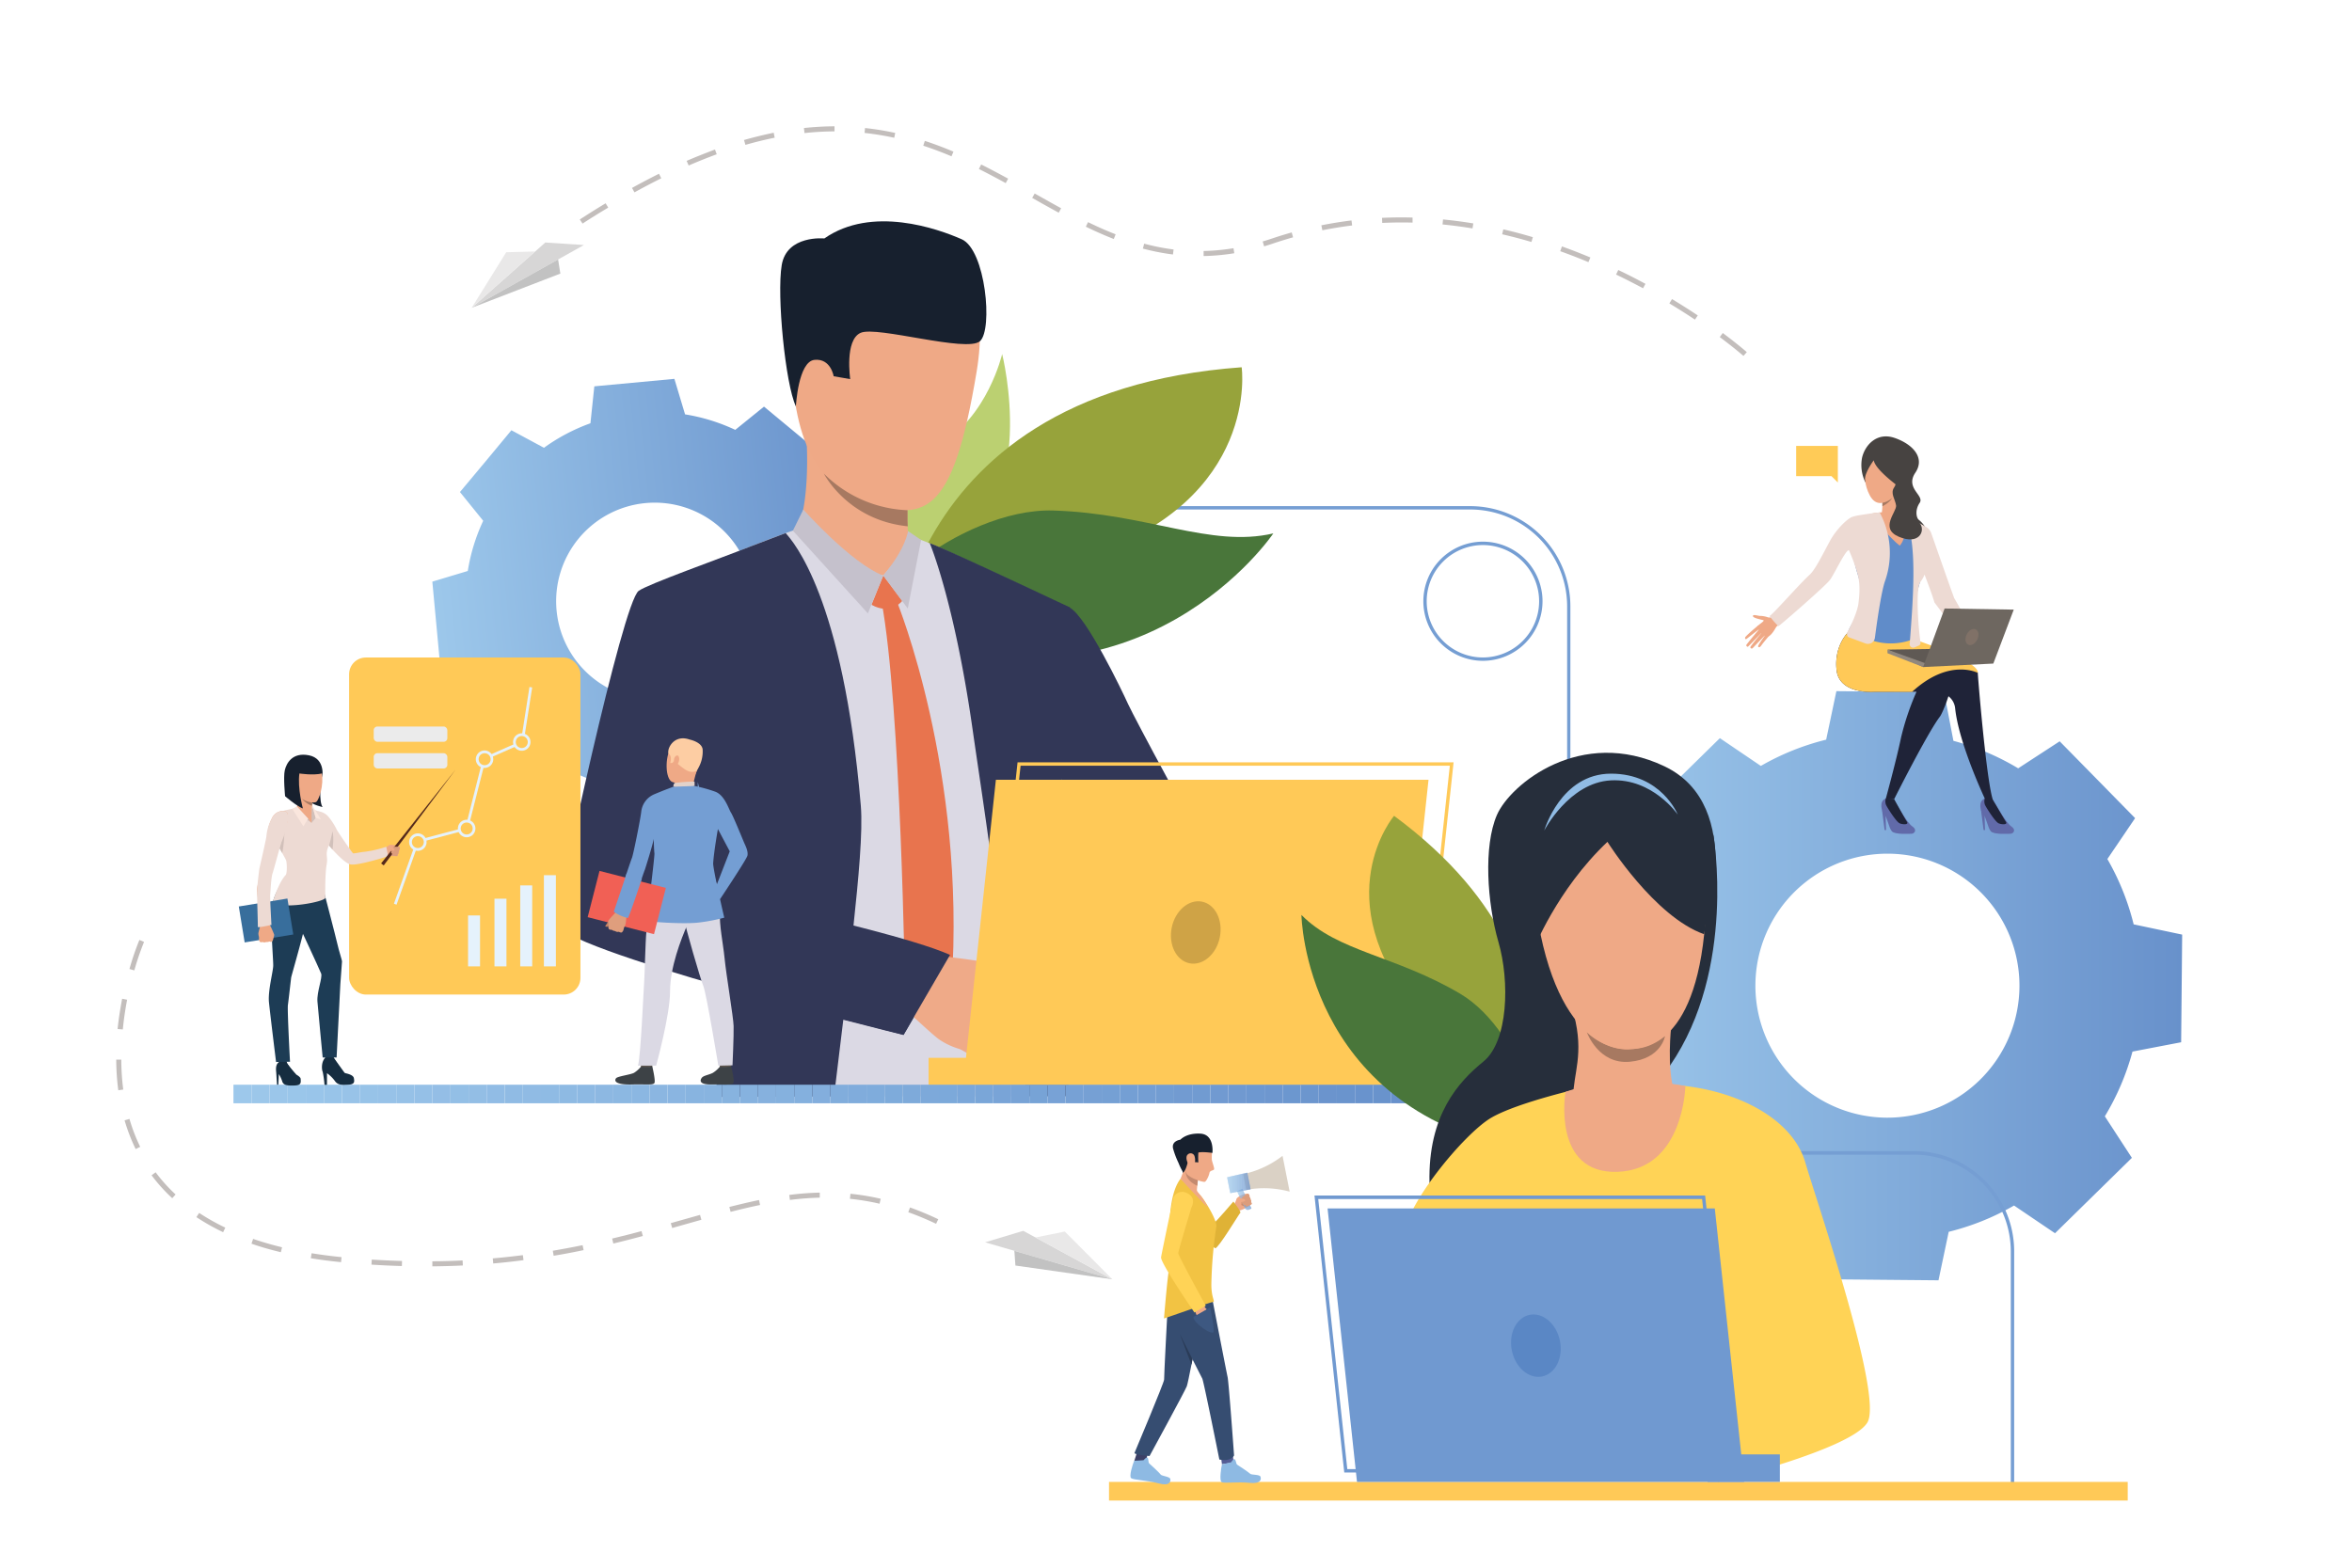 <svg id="Layer_1" data-name="Layer 1" xmlns="http://www.w3.org/2000/svg" xmlns:xlink="http://www.w3.org/1999/xlink" viewBox="0 0 900 600"><defs><style>.cls-1{fill:none;}.cls-2{fill:url(#linear-gradient);}.cls-3{fill:url(#linear-gradient-2);}.cls-4{fill:#759ed3;}.cls-5{fill:#bbd071;}.cls-6{fill:#97a33b;}.cls-7{fill:#49763a;}.cls-8{fill:#dbd9e4;}.cls-9{fill:#323757;}.cls-10{fill:#efaa87;}.cls-11{fill:#e8744e;}.cls-12{fill:#c5c1cc;}.cls-13{fill:#efaa88;}.cls-14{fill:#efa986;}.cls-15{fill:#17202e;}.cls-16{fill:#a77961;}.cls-17{fill:#5ca4da;}.cls-18{fill:#ffc957;}.cls-19{clip-path:url(#clip-path);}.cls-20{fill:#9dc8eb;}.cls-21{fill:#9cc7ea;}.cls-22{fill:#9bc6ea;}.cls-23{fill:#9ac6ea;}.cls-24{fill:#99c5ea;}.cls-25{fill:#98c4e9;}.cls-26{fill:#98c3e8;}.cls-27{fill:#97c3e8;}.cls-28{fill:#97c2e8;}.cls-29{fill:#96c1e7;}.cls-30{fill:#95c0e7;}.cls-31{fill:#94bee6;}.cls-32{fill:#93bfe6;}.cls-33{fill:#93bee5;}.cls-34{fill:#91bce5;}.cls-35{fill:#90bbe4;}.cls-36{fill:#8fbbe4;}.cls-37{fill:#8ebae3;}.cls-38{fill:#8db9e3;}.cls-39{fill:#8db8e2;}.cls-40{fill:#8cb8e2;}.cls-41{fill:#8bb7e2;}.cls-42{fill:#8bb6e1;}.cls-43{fill:#8ab5e1;}.cls-44{fill:#88b4e0;}.cls-45{fill:#87b3df;}.cls-46{fill:#86b2df;}.cls-47{fill:#86b1de;}.cls-48{fill:#85b1de;}.cls-49{fill:#84b0de;}.cls-50{fill:#83aedd;}.cls-51{fill:#81addc;}.cls-52{fill:#80acdc;}.cls-53{fill:#7facdc;}.cls-54{fill:#7eabdb;}.cls-55{fill:#7eaada;}.cls-56{fill:#7da9da;}.cls-57{fill:#7ca9da;}.cls-58{fill:#7ba7d9;}.cls-59{fill:#7aa6d8;}.cls-60{fill:#79a4d7;}.cls-61{fill:#78a3d6;}.cls-62{fill:#77a3d6;}.cls-63{fill:#78a2d6;}.cls-64{fill:#77a1d5;}.cls-65{fill:#76a0d4;}.cls-66{fill:#75a0d4;}.cls-67{fill:#749fd4;}.cls-68{fill:#749ed3;}.cls-69{fill:#739dd2;}.cls-70{fill:#729bd1;}.cls-71{fill:#719bd1;}.cls-72{fill:#719ad1;}.cls-73{fill:#7099d0;}.cls-74{fill:#6e98d0;}.cls-75{fill:#6e97cf;}.cls-76{fill:#6c97cf;}.cls-77{fill:#6c96ce;}.cls-78{fill:#6b94cd;}.cls-79{fill:#6a94cd;}.cls-80{fill:#6993cd;}.cls-81{fill:#6993cc;}.cls-82{fill:#6891cb;}.cls-83{fill:#cfa346;}.cls-84{fill:#616aa9;}.cls-85{fill:#1f2338;}.cls-86{fill:#474341;}.cls-87{fill:#ea4748;}.cls-88{fill:#608cc9;}.cls-89{fill:#5f5954;}.cls-90{fill:#91887e;}.cls-91{fill:#eddad3;}.cls-92{fill:#6e6760;}.cls-93{fill:#807167;}.cls-94{fill:#ffcb57;}.cls-95{fill:#ce8c6b;}.cls-96{fill:#3c4067;}.cls-97{fill:#555d95;}.cls-98{fill:#364d71;}.cls-99{fill:#dfb236;}.cls-100{fill:#f2c343;}.cls-101{fill:#dad1c5;}.cls-102{fill:#ffd356;}.cls-103{fill:#3d5881;}.cls-104{fill:#c48a6f;}.cls-105{clip-path:url(#clip-path-2);}.cls-106{fill:#dc9d7c;}.cls-107{clip-path:url(#clip-path-3);}.cls-108{fill:#2a3b57;}.cls-109{fill:#e5f2fc;}.cls-110{fill:#ebebeb;}.cls-111{fill:#162d40;}.cls-112{fill:#1d3c55;}.cls-113{fill:#d1c0ba;}.cls-114{fill:#fae6dd;}.cls-115{fill:#54291b;}.cls-116{fill:#386e9c;}.cls-117{fill:#5d554e;}.cls-118{fill:#3d4246;}.cls-119{fill:#fdcda3;}.cls-120{fill:#e2d2ca;}.cls-121{fill:#f16055;}.cls-122{fill:#c98462;}.cls-123{fill:#df9e7d;}.cls-124{fill:#262e3b;}.cls-125{fill:#5a87c5;}.cls-126{fill:#c3bebc;}.cls-127{fill:#d7d6d6;}.cls-128{fill:#e9e8e8;}.cls-129{fill:#c2c2c2;}</style><linearGradient id="linear-gradient" x1="609.52" y1="377.25" x2="834.96" y2="377.25" gradientUnits="userSpaceOnUse"><stop offset="0" stop-color="#9dc8eb"/><stop offset="1" stop-color="#6891cb"/></linearGradient><linearGradient id="linear-gradient-2" x1="-151.04" y1="1093.17" x2="17.29" y2="1093.17" gradientTransform="matrix(0.99, -0.1, 0.1, 0.99, 205.35, -864.21)" xlink:href="#linear-gradient"/><clipPath id="clip-path"><rect class="cls-1" x="89.33" y="415.14" width="449.91" height="7.12"/></clipPath><clipPath id="clip-path-2"><path class="cls-1" d="M478.1,462.89l.78-.37L475.35,455l-2,.93,3,6.35A1.21,1.21,0,0,0,478.1,462.89Z"/></clipPath><clipPath id="clip-path-3"><polygon class="cls-1" points="470.76 456.66 478.55 455.2 477.28 448.81 469.55 450.57 470.76 456.66"/></clipPath></defs><path class="cls-2" d="M805.42,427.25A96.44,96.44,0,0,0,816,402.47l18.62-3.57.2-20.6.19-20.6-18.56-3.92a96.28,96.28,0,0,0-10.06-25L817,313.13l-14.43-14.71-14.43-14.7-15.88,10.34a96.71,96.71,0,0,0-24.78-10.52l-3.57-18.63-20.6-.19-20.61-.19-3.91,18.56a96.32,96.32,0,0,0-25,10.05l-15.68-10.63-14.7,14.43L628.7,311.37l10.35,15.88A96.06,96.06,0,0,0,628.53,352L609.9,355.6l-.19,20.6-.19,20.6,18.55,3.92a96.64,96.64,0,0,0,10.06,25l-10.64,15.68,14.43,14.71,14.44,14.7,15.88-10.34A96.41,96.41,0,0,0,697,471l3.57,18.63,20.6.19,20.6.19,3.91-18.56a96,96,0,0,0,25-10.06L786.36,472l14.7-14.43,14.71-14.43ZM686.18,412.64a50.52,50.52,0,1,1,71.44.66A50.52,50.52,0,0,1,686.18,412.64Z"/><path class="cls-3" d="M316.16,260.91a71.78,71.78,0,0,0,5.92-19.21l13.57-4.08-1.43-15.31L332.79,207l-14.08-1.49a72.24,72.24,0,0,0-9.38-17.79l6.7-12.46-11.84-9.82-11.84-9.82-11,8.9a71.8,71.8,0,0,0-19.21-5.93L258.06,145l-15.32,1.43-15.32,1.43L225.93,162a71.51,71.51,0,0,0-17.78,9.38l-12.46-6.71-9.82,11.84L176,188.32l8.9,11A71.78,71.78,0,0,0,179,218.53l-13.57,4.08,1.43,15.31,1.43,15.32,14.08,1.49a72.42,72.42,0,0,0,9.38,17.79L185.07,285l11.84,9.82,11.84,9.82,11-8.9A72.16,72.16,0,0,0,239,301.65L243,315.21l15.32-1.43,15.32-1.43,1.49-14.08A72,72,0,0,0,293,288.89l12.46,6.71,9.82-11.85,9.82-11.84Zm-89.69-1.76a37.72,37.72,0,1,1,53.12-5A37.72,37.72,0,0,1,226.47,259.15Z"/><path class="cls-4" d="M770.73,570.73h-1.29v-91.8a37.09,37.09,0,0,0-37-37H638a38.37,38.37,0,0,1-38.33-38.33V232a37.09,37.09,0,0,0-37-37H321.75v-1.29H562.58A38.37,38.37,0,0,1,600.91,232V403.56a37.09,37.09,0,0,0,37,37H732.4a38.37,38.37,0,0,1,38.33,38.33Z"/><path class="cls-5" d="M383.48,135.5s14.58,58-20.42,73.9-28.29-13.18-28.29-13.18-14.35-4,24.71-26.14C377.89,159.64,383.48,135.5,383.48,135.5Z"/><path class="cls-6" d="M475.13,140.56s7.17,50.59-59.06,72.46-75.66,49.61-75.66,49.61S338.43,150.5,475.13,140.56Z"/><path class="cls-7" d="M340.12,242c-19.64-7.5,27-47.69,62.91-46.61s60.18,14.37,84.21,8.76C487.24,204.18,436.82,278.94,340.12,242Z"/><path class="cls-8" d="M406.1,275.61q1.69-22.89,2.36-42.84c-3.68-2-8.11-4.23-11.65-5.91-11-5.22-26.23-12.24-36-16.74-5.74-2.64-11.36-4.56-11.36-4.56s-39.16-3.75-42.34-3.55c-1,.05-5.9,1.76-12.32,4.21-13.89,5.27-40.66,16-44.92,19.06-6.26,4.48-28.63,114.14-29.22,121.58C220,354.1,251,364,279.76,371.58c0,11.12-.25,26.69-.5,40.91,0,2.43-.08,4.81-.13,7.12H404.77c-.17-2.44-.32-4.85-.44-7.12,0-.31,0-.6,0-.9-.48-9.63-2.35-26.88-1.88-43.68,0,0-.3-17.7,1.46-25.32C404.06,308.93,406.1,275.61,406.1,275.61ZM246.78,340.08C247,325.8,266,299.25,266,299.25a7.4,7.4,0,0,1,.89-.34s1-.13,1-.12,2.95-2.8,3-2.8c.7,2.54,7,38.41,8.54,59.28C261.53,351.77,246.68,346.89,246.78,340.08Z"/><path class="cls-9" d="M408.42,412.49c-.83-5.95-1.61-11.9-2.31-17.72,0,0,0,0,0-.08-.23-1.94-.46-3.85-.68-5.76a2.53,2.53,0,0,1,0-.3c-.92-8-1.68-15.7-2.23-22.74a71.66,71.66,0,0,1,.7-15.82c2.18-36,3.27-74,3.27-74,1.15-15.53,1.81-30.06,2.25-43.59,0,0-49.18-23.24-53.64-24.57,0,0,9.33,21.9,16.33,70.86,2.68,18.81,7.66,50.46,11.28,82.76h0c2,17.43,5.63,35.19,8.42,50.91.42,2.43.83,4.8,1.2,7.12h16.46C409.09,417.24,408.75,414.86,408.42,412.49Z"/><path class="cls-9" d="M326.55,354.66c1.93-18.2,3.68-36.37,2.84-46.32-6.79-80-26-101.2-28.76-104.31-2.15.82-10.34,3.9-12.74,4.85-13.13,5.17-39.88,14.66-43.49,17.25-6.25,4.47-30.9,119.44-31.64,126.87-.5,5,31.67,15.53,64.49,24.9-.3,9,.55,21.69-2.44,35-.52,2.35-1.3,3.83-1.42,6.94l45.75-.18q.42-3.54.86-7.12c.87-7.15,1.78-14.48,2.69-22.26,13.72,3.55,23.05,5.84,23.05,5.84s12.88-21.79,16.62-30.61C363,364,346.41,360,326.55,354.66Zm-59.17-27.55C267,310.73,267,299.3,267,299.3c1.62,5.61,3.86,21.65,5.83,37.6C266.22,333.55,267.47,330.42,267.38,327.11Z"/><path class="cls-10" d="M305,203.26s5-9.41,3.6-36.14c-.38-7.4,38.89,17.56,38.89,17.56s-.14,2.55-.22,6c-.05,1.43-.07,3-.07,4.61v1.34l0,2.18c0,.9.05,1.77.1,2.62s.11,1.87.2,2.71a24.76,24.76,0,0,0,1.45,5.24C350.81,213.54,319.73,213.78,305,203.26Z"/><path class="cls-11" d="M338,220.26l7.24,9.72s-4.24,5.68-11.77,1.48Z"/><path class="cls-11" d="M343.25,230.37s26.51,64.76,20.86,147l-8.37,15.18-9.43-12.93s-1.52-109.25-9-149.53Z"/><path class="cls-10" d="M345.7,211.19,338,220.26s-12.44-2.41-16.09-8.91S345.7,211.19,345.7,211.19Z"/><path class="cls-12" d="M347.47,203.26s-.9,6.91-9.52,17l9.41,12.65,5.1-26.25Z"/><path class="cls-12" d="M307.39,195s18,20.33,30.56,25.31l-5.85,14.46-28.7-31.66Z"/><path class="cls-9" d="M492.25,379s-23.87-23.14-39.52-27c-7.24-1.79-16.77-11.78-25.83-23.52-3-3.87-5.91-7.93-8.7-11.94v0c-11.11-16-19.82-31.42-19.82-31.42s-32.85-38.5-6.49-55.66c0,0,11.3-.24,17.49,3.12,6.38,3.46,20,31.83,22.27,36.85s27.27,51.67,28.94,52.71S465,327,475,332.35c12.23,6.58,31.44,25.85,31.44,25.85Z"/><path class="cls-13" d="M377.68,405.74s-3.34-.13-4.77-.9c0,0-2.49-1.6-4.33-2.63a13.41,13.41,0,0,0-1.46-.74,27.54,27.54,0,0,1-8-3.82c-3.14-2.39-13.37-12-13.37-12l6.61-10.17,3-10.06s23.86,2.37,27,4.26a9.63,9.63,0,0,1,.88.59c2.54,1.86,3.64,4.31,4.86,5.44.45.42,4.6,4.87,4.37,6.67a6,6,0,0,1-3.11,4.87s-.84,4.87-3.36,7.06c0,0-.63,4.52-4.54,6.33C381.54,400.68,380.39,405.2,377.68,405.74Z"/><path class="cls-14" d="M339.69,98.18s43.12-10.39,34,44.2-19.43,59-45.69,48.13-24.44-45.8-26-62.88S325.9,99,339.69,98.18Z"/><path class="cls-14" d="M317,136c-.64-4.79-10.16-6.41-10.82.8s4.61,19.78,8.19,18.48S317.93,142.6,317,136Z"/><path class="cls-15" d="M304.55,155.53s.87-17.17,7.12-17.8S319,144,319,144l6.34,1.1s-2.22-15,4-17.72S370,135.06,375,130.57s2.15-34.95-7-39-34.37-13-52.56-.31c0,0-14.35-1.43-16.31,10.17S300.53,147,304.55,155.53Z"/><path class="cls-9" d="M363.54,365.46l-17.8,30.6s-47.17-12.15-58.17-15.25l25.15-29.94S349.81,359.34,363.54,365.46Z"/><path class="cls-16" d="M347.36,201.43h0c-23.12-2.36-32.09-20.16-32.09-20.16a47.79,47.79,0,0,0,32,14v1.34l0,2.18C347.28,199.71,347.31,200.58,347.36,201.43Z"/><path class="cls-17" d="M666.72,472.74a7,7,0,0,0-12.29,2h0a7,7,0,0,0,.06,4.67,7,7,0,0,0,6,4.59c.18,0,.37,0,.56,0h.47a7.18,7.18,0,0,0,2-.41,7,7,0,0,0,3.22-10.85Zm-3.82,9.19h0a5.48,5.48,0,0,1-1.52.31H661a5.29,5.29,0,0,1-1.44-.23,5.1,5.1,0,0,1-1.72-.88,5.82,5.82,0,0,1-.53-.46,5.29,5.29,0,0,1-1.52-3.78,5.81,5.81,0,0,1,.14-1.11,4.84,4.84,0,0,1,.14-.51,5.27,5.27,0,1,1,6.8,6.65Z"/><path class="cls-14" d="M397,340.32c26.81,27.59,62.22,62.34,62.22,62.34l13.85-26.28s-31.46-36.88-52.78-61.49C413.75,318.1,401.75,325.75,397,340.32Z"/><path class="cls-14" d="M380.45,377.42s7.22,3.48,9.1,5,9.52,7.27,11.37,8.61-2.79,5.17-16.44-.74S380.45,377.42,380.45,377.42Z"/><polygon class="cls-18" points="381.08 298.44 368.5 415.38 534.05 415.38 546.63 298.44 381.08 298.44"/><path class="cls-18" d="M543.5,410H376.65l12.72-118.23H556.22Zm-165.41-1.29H542.34l12.44-115.64H390.53Z"/><rect class="cls-18" x="355.33" y="404.86" width="27.65" height="10.52" transform="translate(738.31 820.24) rotate(180)"/><g class="cls-19"><rect class="cls-20" x="89.33" y="415.14" width="6.92" height="7.12"/><rect class="cls-21" x="96.25" y="415.14" width="6.92" height="7.12"/><rect class="cls-22" x="103.17" y="415.14" width="6.92" height="7.12"/><rect class="cls-23" x="110.1" y="415.14" width="6.92" height="7.12"/><rect class="cls-24" x="117.02" y="415.14" width="6.92" height="7.12"/><rect class="cls-25" x="123.94" y="415.14" width="6.92" height="7.12"/><rect class="cls-26" x="130.86" y="415.14" width="6.92" height="7.12"/><rect class="cls-27" x="137.78" y="415.14" width="6.92" height="7.12"/><rect class="cls-28" x="144.7" y="415.14" width="6.92" height="7.12"/><rect class="cls-29" x="151.63" y="415.14" width="6.92" height="7.12"/><rect class="cls-30" x="158.55" y="415.14" width="6.92" height="7.12"/><rect class="cls-31" x="165.47" y="415.14" width="6.92" height="7.12"/><rect class="cls-32" x="172.39" y="415.14" width="6.92" height="7.12"/><rect class="cls-33" x="179.31" y="415.14" width="6.92" height="7.12"/><rect class="cls-34" x="186.23" y="415.14" width="6.92" height="7.12"/><rect class="cls-35" x="193.16" y="415.14" width="6.92" height="7.12"/><rect class="cls-35" x="200.08" y="415.14" width="6.92" height="7.12"/><rect class="cls-36" x="207" y="415.14" width="6.92" height="7.12"/><rect class="cls-37" x="213.92" y="415.14" width="6.92" height="7.12"/><rect class="cls-38" x="220.84" y="415.14" width="6.92" height="7.12"/><rect class="cls-39" x="227.77" y="415.14" width="6.92" height="7.12"/><rect class="cls-40" x="234.69" y="415.14" width="6.92" height="7.12"/><rect class="cls-41" x="241.61" y="415.14" width="6.92" height="7.12"/><rect class="cls-42" x="248.53" y="415.14" width="6.92" height="7.12"/><rect class="cls-43" x="255.45" y="415.14" width="6.92" height="7.12"/><rect class="cls-44" x="262.37" y="415.14" width="6.92" height="7.12"/><rect class="cls-44" x="269.3" y="415.14" width="6.92" height="7.12"/><rect class="cls-45" x="276.22" y="415.14" width="6.92" height="7.12"/><rect class="cls-46" x="283.14" y="415.14" width="6.92" height="7.12"/><rect class="cls-47" x="290.06" y="415.14" width="6.92" height="7.12"/><rect class="cls-48" x="296.98" y="415.14" width="6.92" height="7.12"/><rect class="cls-49" x="303.91" y="415.14" width="6.92" height="7.12"/><rect class="cls-50" x="310.83" y="415.14" width="6.92" height="7.12"/><rect class="cls-51" x="317.75" y="415.14" width="6.92" height="7.12"/><rect class="cls-52" x="324.67" y="415.14" width="6.92" height="7.12"/><rect class="cls-53" x="331.59" y="415.14" width="6.92" height="7.12"/><rect class="cls-54" x="338.51" y="415.14" width="6.92" height="7.12"/><rect class="cls-55" x="345.43" y="415.14" width="6.92" height="7.12"/><rect class="cls-56" x="352.36" y="415.14" width="6.92" height="7.12"/><rect class="cls-57" x="359.28" y="415.14" width="6.92" height="7.12"/><rect class="cls-58" x="366.2" y="415.14" width="6.92" height="7.12"/><rect class="cls-59" x="373.12" y="415.14" width="6.92" height="7.12"/><rect class="cls-60" x="380.04" y="415.14" width="6.92" height="7.12"/><rect class="cls-61" x="386.97" y="415.14" width="6.92" height="7.12"/><rect class="cls-62" x="393.89" y="415.14" width="6.92" height="7.12"/><rect class="cls-63" x="400.81" y="415.14" width="6.92" height="7.12"/><rect class="cls-64" x="407.73" y="415.14" width="6.92" height="7.12"/><rect class="cls-65" x="414.65" y="415.14" width="6.92" height="7.12"/><rect class="cls-66" x="421.57" y="415.14" width="6.92" height="7.12"/><rect class="cls-67" x="428.5" y="415.14" width="6.92" height="7.12"/><rect class="cls-68" x="435.42" y="415.14" width="6.92" height="7.12"/><rect class="cls-69" x="442.34" y="415.14" width="6.92" height="7.12"/><rect class="cls-70" x="449.26" y="415.14" width="6.92" height="7.12"/><rect class="cls-71" x="456.18" y="415.14" width="6.92" height="7.12"/><rect class="cls-72" x="463.11" y="415.14" width="6.92" height="7.12"/><rect class="cls-73" x="470.03" y="415.14" width="6.92" height="7.12"/><rect class="cls-74" x="476.95" y="415.14" width="6.92" height="7.12"/><rect class="cls-75" x="483.87" y="415.14" width="6.92" height="7.12"/><rect class="cls-76" x="490.79" y="415.14" width="6.92" height="7.12"/><rect class="cls-77" x="497.71" y="415.14" width="6.92" height="7.12"/><rect class="cls-78" x="504.63" y="415.14" width="6.92" height="7.12"/><rect class="cls-79" x="511.56" y="415.14" width="6.92" height="7.12"/><rect class="cls-80" x="518.48" y="415.14" width="6.92" height="7.12"/><rect class="cls-81" x="525.4" y="415.14" width="6.92" height="7.12"/><rect class="cls-82" x="532.32" y="415.14" width="6.92" height="7.12"/></g><rect class="cls-18" x="424.37" y="567.17" width="389.81" height="7.13"/><path class="cls-83" d="M448.37,355c-1.33,6.51,1.71,12.63,6.79,13.67s10.27-3.4,11.6-9.91-1.71-12.63-6.78-13.67S449.7,348.52,448.37,355Z"/><path class="cls-84" d="M764.11,308.68s3.81,6.48,5.43,7.54c2.18,1.43.81,2.88-.23,2.88s-6.34.38-7.51-.94-1.75-5.31-2.84-6.35-2.21-5.18.53-6.18C761.91,304.74,764.11,308.68,764.11,308.68Z"/><path class="cls-85" d="M762.45,305.84s4.37,7.58,5.13,8.7-1.42,1.12-2.77.58-4.73-6-5.22-7a3.63,3.63,0,0,1-.1-2.53Z"/><polygon class="cls-84" points="758.02 309.92 759.03 317.69 759.57 317.71 759.4 312.12 758.02 309.92"/><path class="cls-84" d="M726.24,308.68s3.81,6.48,5.43,7.54c2.19,1.43.81,2.88-.22,2.88s-6.35.38-7.52-.94-1.75-5.31-2.84-6.35-2.25-5.28.53-6.18C724.06,304.84,726.24,308.68,726.24,308.68Z"/><path class="cls-85" d="M724.81,305.85s4.15,7.57,4.9,8.69-1.42,1.12-2.77.58-4.73-6-5.22-7a3.63,3.63,0,0,1-.1-2.53Z"/><polygon class="cls-84" points="720.15 309.92 721.16 317.69 721.7 317.71 721.53 312.12 720.15 309.92"/><path class="cls-85" d="M709.29,249.77l34.56,15.75a6.63,6.63,0,0,1,4.29,5.53c1.35,13.37,11.35,34.58,11.35,34.58,3.21,1.57,3,.21,3,.21-2-6.49-4.48-33.24-5.36-44-.19-2.28-.3-3.84-.33-4.34,0-.34-.38-.78-1-1.3-4.74-3.84-24.25-11.8-24.25-11.8C716.83,244,709.29,249.77,709.29,249.77Z"/><path class="cls-85" d="M702.78,256.53c1.07,9.34,14.4,8.27,14.4,8.27h16.16a101.27,101.27,0,0,0-5.88,17.41c-1.74,8.46-5.84,23.42-5.84,23.42s.27.51,3.19.22c0,0,12.69-25.28,17.54-31.63,1-1.37,4-8.8,4.56-13.23.17-1.49.06-2.64-.49-3.1a39.22,39.22,0,0,0-3.57-2.44c-5.06-3.19-13.85-8.11-18.75-9.21-6.56-1.47-16.93-4.24-16.93-4.24S701.71,247.19,702.78,256.53Z"/><path class="cls-86" d="M713.78,184.58a15,15,0,0,1-1.24-9.48c1.18-4.89,5.72-9.76,12.36-7.52s12,7.4,8,13.36,3.6,8.67,1.67,11.51-1.2,5.8-.38,6.46,3.46,3,3.17,5.81-12.89-8.13-12.89-8.13S717.64,182.8,713.78,184.58Z"/><path class="cls-87" d="M734,243.28s-1,4.86-26.81-1.28C707.22,242,715.87,239.13,734,243.28Z"/><path class="cls-88" d="M706.93,243.36l-1.2,2.3,28.3.82c-1.49-5-1-11.76-.75-16.9.32-6.28,3.79-10.64,3.42-17,1.86.3,2.19.36,4.06.64-2.86-8.14-3.84-12.18-12.72-15.31a16.57,16.57,0,0,0-7.92-1c-10.29.85-13.39,1-18.44,10.29,7.91,1.26,6.6,4.1,9,12,1.17,3.83,2.39,8.11,1.77,12.16S706.93,239.73,706.93,243.36Z"/><path class="cls-14" d="M723.34,199.9c-4.21-.79-3.32-3.13-3.32-3.13s.2-1.33.28-3c0-.42,0-.87,0-1.33a20,20,0,0,0-.12-2.07c-.35-2.83,7.64-1.14,7.64-1.14s-.46,5.72.64,7.43S727.55,200.7,723.34,199.9Z"/><path class="cls-14" d="M715.31,196.75s8.49,9.8,11.63,12.08c0,0,3.6-3.26,1.38-11.87C728.32,197,724.22,194.91,715.31,196.75Z"/><path class="cls-14" d="M715.54,173.16s-4.41,8.49,0,16.54,13-3.51,13.53-4.86,3.5-9-2.36-11.35S716.79,170.85,715.54,173.16Z"/><path class="cls-86" d="M717,176.17s-3,4-3.4,6.93a15.78,15.78,0,0,1,2.21-10.92c3.42-5.35,12.1-.25,13.27,1.88s4.57,4-1.16,13.21C727.93,187.27,717.63,180.12,717,176.17Z"/><path class="cls-16" d="M724.05,190.55s-.76,1.67-3.75,3.22c0-.42,0-.87,0-1.33A7.18,7.18,0,0,0,724.05,190.55Z"/><path class="cls-14" d="M679.49,235.72s-2.1.93-3.09.51a9.33,9.33,0,0,0-3-.51c-.64,0-2.67-.72-2.64.07s3.3,1.35,4,1.59-2,1.72-2.24,2.37,2.76,4.92,4.45,3.7,2.62-3.64,3-3.8a11.25,11.25,0,0,0,1.27-.83Z"/><path class="cls-14" d="M672.78,239.37s-4.91,4.08-5,4.63.18.8.66.44l4.87-3.8s-4.92,5.82-5.09,6.25c-.1.25.38.78.65.61s5.51-5.65,5.51-5.65-4.58,5.44-4.61,5.85a.53.53,0,0,0,.9.36l4.94-5.18s-3.07,4.18-2.88,4.55c.11.22.5.69,1.26-.41s2.83-3.51,2.83-3.51Z"/><path class="cls-18" d="M731.66,264.8H717.18s-13.33,1.07-14.4-8.27S707.17,242,707.17,242s7,1.88,13.19,3.37a47.3,47.3,0,0,1,11.12-1s26.07,8.61,25.29,13.14C756.77,257.54,745.86,251.71,731.66,264.8Z"/><polygon class="cls-89" points="722.24 248.63 749.83 248.22 735.9 255.3 722.24 248.63"/><path class="cls-88" d="M730.81,245.1a23.55,23.55,0,0,1-13.82.23l-.35-2.84,15.66.87Z"/><polygon class="cls-90" points="735.9 255.3 722.24 250 722.24 248.63 736.98 253.95 735.9 255.3"/><path class="cls-91" d="M730.71,246.42a1.37,1.37,0,0,0,1.9,1.35l1.6-.68a1.14,1.14,0,0,0,.68-1.23c-.67-4.18-2.1-20.42,0-23.21a9.91,9.91,0,0,0,1.53-2.73c1.38,3.56,3.1,8.15,3.78,10.62l13,17.34L757.6,249a148.08,148.08,0,0,0-9.83-20.11c-.86-2.29-3.3-9.22-5.47-15.4-1.37-3.9-2.62-7.49-3.3-9.43a4.45,4.45,0,0,0-1.91-2.34c-2-1.2-5.38-3.11-8.43-4.59h0l-.29-.15h0c5.8,8.78,3.54,33.57,2.4,49.42Z"/><path class="cls-91" d="M709.18,197.71c-1.86.29-6.47,4.76-8.92,9.28-2.79,5.15-5.63,11-7.76,12.95-3.92,3.55-14.89,16.1-15.41,15.79a34.08,34.08,0,0,0,3.41,3.93c.21.09,18-15.35,19.74-17.71s6-11.59,7.26-11.38h0a67.75,67.75,0,0,1,3.17,8.64c0,.08.05.16.08.24,1,3.49.93,7.28.38,11.54-.43,3.22-2.83,8.47-4.27,11a1.68,1.68,0,0,0,.06,1.33h0a1,1,0,0,0,.47.56l5.23,1.94,1.23.45a2.69,2.69,0,0,0,3.59-2.16c1.16-9,2.64-18.1,3.81-21.54a32.62,32.62,0,0,0-2-26.47S710.81,197.1,709.18,197.71Z"/><polygon class="cls-92" points="735.9 255.3 744.11 232.89 770.57 233.32 762.75 253.97 735.9 255.3"/><path class="cls-93" d="M752.57,242.8c-.8,1.61-.56,3.37.55,3.93s2.66-.31,3.47-1.92.56-3.37-.55-3.93S753.38,241.19,752.57,242.8Z"/><path class="cls-86" d="M724.68,181.61s1.7,2.64.13,4.92.39,4.51.73,6.92-6.53,8.8,1.11,12,10.09-2.11,8.13-5-3.33-5.31-3.5-9.48S729.74,180.27,724.68,181.61Z"/><polygon class="cls-94" points="687.3 170.67 703.26 170.67 703.26 182.23 703.26 184.67 700.82 182.23 687.3 182.23 687.3 170.67"/><path class="cls-5" d="M597.75,348.12S563,381.21,579.89,407s24.83,3.2,24.83,3.2,11.44,3.45-5.54-28.31C591.18,366.89,597.75,348.12,597.75,348.12Z"/><path class="cls-6" d="M533.45,312.24s-26.56,31.22,8.95,74.45,30,66.08,30,66.08S621.85,377.61,533.45,312.24Z"/><path class="cls-7" d="M580.42,439.72c16.52,3.34,3.15-44.71-21.63-59.36S511.84,364.28,498,350.17C498,350.17,499,423.26,580.42,439.72Z"/><path class="cls-14" d="M472.41,460.79s.76-1.87.89-2.16a4.89,4.89,0,0,1,1.73-1.2,5.8,5.8,0,0,1,2.43-.59.89.89,0,0,1,.54.49,1.74,1.74,0,0,1,.14.84,1,1,0,0,1,.36.91.9.9,0,0,1,.2,1,.73.73,0,0,1,.2.79,6.56,6.56,0,0,0-.95.71,14,14,0,0,1-3.45,1.7S472.75,463.29,472.41,460.79Z"/><path class="cls-95" d="M475.1,459.77a4.88,4.88,0,0,1-.12,1.3c-.14.29,2.06.93,2.06.93S476.34,459.78,475.1,459.77Z"/><polygon class="cls-96" points="434.04 559.13 435 556.14 439.07 556.79 438.46 559.49 434.04 559.13"/><polygon class="cls-97" points="467.36 558.78 467.59 560.42 472.04 559.68 471.81 557.22 467.36 558.78"/><path class="cls-98" d="M457.73,512.68s-.66,3.58-1.42,7.54c-.13.69-.27,1.39-.4,2.09-.75,3.82-1.5,7.5-1.78,8.26-.63,1.72-14.25,26.69-14.25,26.69s-5.57-.42-5.78-1.14c0,0,11.42-27.11,11.35-28.1s1.4-28.78,1.4-28.78S457.43,511.08,457.73,512.68Z"/><path class="cls-98" d="M464,497.65S469.28,525,469.74,527s2.48,30.06,2.48,30.06-1.2,2.47-5.63,1.54c0,0-6-30-6.54-31-2-3.91-11.66-22.84-12.6-25.54a16.33,16.33,0,0,1-.67-5.86S454,492.15,464,497.65Z"/><path class="cls-99" d="M461.71,462.29s2.34,5.83,2.93,5.66,7.31-8.07,7.31-8.07,3.07,3.84,2.66,4.28c-.57.61-8.51,13.81-9.6,13.57s-6-8.3-6-8.3S458.76,463.34,461.71,462.29Z"/><path class="cls-100" d="M451.71,451.16a98.13,98.13,0,0,1,7.74,6.47c1.67,1.84,6.29,9.46,6,11.76a164.37,164.37,0,0,0-1.92,22.28c0,5.23,1.63,6.56.59,6.64s-16.45,5.62-18.71,6.29c0,0,1.48-18.4,2.23-20.52S445.2,459.7,451.71,451.16Z"/><path class="cls-101" d="M490.77,442.37l1.36,6.85,1.36,6.86a37.37,37.37,0,0,0-16.62-.69l-.6-3-.61-3A37.61,37.61,0,0,0,490.77,442.37Z"/><path class="cls-37" d="M467.59,560.42s3.36-.65,3.48-.75.84-1.43,1.36-1.2.52,1.85,1,2.12,4.52,3,5,3.48,3.53.2,3.88,1.06.37,2.88-4.16,2.4-9.7.26-10.67-.27S467.28,561.72,467.59,560.42Z"/><path class="cls-37" d="M434,559.06s3.42-.11,3.55-.19,1.06-1.28,1.53-1,.23,1.9.69,2.25,4,3.67,4.38,4.24,3.45.76,3.66,1.66-.09,2.91-4.48,1.71-9.62-1.29-10.5-2S433.47,560.29,434,559.06Z"/><path class="cls-10" d="M460.55,498.92s.41,1.66,1.07,2-3.07,3.92-3.07,3.92a31.77,31.77,0,0,1-1.46-3.63C457.13,500.9,460.55,498.92,460.55,498.92Z"/><path class="cls-102" d="M449,458.35s-4.36,20.7-4.71,22.82,12.76,21.16,12.76,21.16l4.35-2.59s-10.57-19.21-10.55-20.09,5.07-17.56,5.07-17.56,2.12-3.64-1.63-5.4A3.73,3.73,0,0,0,449,458.35Z"/><path class="cls-103" d="M463.1,500.35s1.42,7,1.33,9.19-8.12-3.39-7.72-5.54Z"/><path class="cls-14" d="M451.71,451.16s11.05,12.06,10.37,10.73c-2.43-4.77-4.12-5.58-4.09-6.47,0-.68.29-2.66.34-3.33.09-1.26.18-2.29.18-2.29s-5.48-7.7-5.24-5.08S451.71,451.16,451.71,451.16Z"/><path class="cls-14" d="M462.23,437a27.79,27.79,0,0,1,1.54,4.39,17.58,17.58,0,0,0-.06,2.44c.13,1,1,3.08.87,3.66s-1.6.34-1.8,1.49-1.27,3.31-1.81,3.35c-1.36.11-6.6-2-6.93-3.12s-2.23-7.2-2.82-8.36,9.22-7.53,10.12-5.69Z"/><path class="cls-15" d="M448.88,439.6c-.69-3,2.79-3.4,2.79-3.4s2.26-2.63,7.68-2.32,4.59,7.38,4.59,7.38-3.75-.56-5.38-.14a25.1,25.1,0,0,0,0,3.76l-2.05-.18s.23-2.68-.75-2.8-1.31,5.67-3.14,7a1.9,1.9,0,0,0-.24-.81h0a22.68,22.68,0,0,1-1.42-3A33.8,33.8,0,0,1,448.88,439.6Z"/><path class="cls-14" d="M457.1,442.54a1.55,1.55,0,0,0-2.55-.72c-1.31,1,0,4.42,1.31,4.41S457.64,444.33,457.1,442.54Z"/><path class="cls-104" d="M453.74,448.22a4.1,4.1,0,0,0,.56,1.34,11.91,11.91,0,0,0,4.06,2.12l-.21,2.14S453.5,452,453.74,448.22Z"/><g class="cls-105"><rect class="cls-20" x="473.36" y="455.03" width="0.08" height="8.2"/><rect class="cls-21" x="473.45" y="455.03" width="0.09" height="8.2"/><rect class="cls-22" x="473.53" y="455.03" width="0.08" height="8.2"/><rect class="cls-23" x="473.62" y="455.03" width="0.09" height="8.2"/><rect class="cls-24" x="473.7" y="455.03" width="0.08" height="8.2"/><rect class="cls-25" x="473.79" y="455.03" width="0.09" height="8.2"/><rect class="cls-26" x="473.87" y="455.03" width="0.08" height="8.2"/><rect class="cls-27" x="473.96" y="455.03" width="0.09" height="8.2"/><rect class="cls-28" x="474.04" y="455.03" width="0.08" height="8.2"/><rect class="cls-29" x="474.13" y="455.03" width="0.09" height="8.2"/><rect class="cls-30" x="474.21" y="455.03" width="0.08" height="8.2"/><rect class="cls-31" x="474.3" y="455.03" width="0.09" height="8.2"/><rect class="cls-32" x="474.38" y="455.03" width="0.08" height="8.2"/><rect class="cls-33" x="474.47" y="455.03" width="0.09" height="8.2"/><rect class="cls-34" x="474.55" y="455.03" width="0.08" height="8.2"/><rect class="cls-35" x="474.64" y="455.03" width="0.09" height="8.2"/><rect class="cls-35" x="474.72" y="455.03" width="0.08" height="8.2"/><rect class="cls-36" x="474.81" y="455.03" width="0.08" height="8.2"/><rect class="cls-37" x="474.89" y="455.03" width="0.09" height="8.2"/><rect class="cls-38" x="474.98" y="455.03" width="0.09" height="8.2"/><rect class="cls-39" x="475.06" y="455.03" width="0.08" height="8.2"/><rect class="cls-40" x="475.15" y="455.03" width="0.08" height="8.2"/><rect class="cls-41" x="475.23" y="455.03" width="0.09" height="8.2"/><rect class="cls-42" x="475.32" y="455.03" width="0.09" height="8.2"/><rect class="cls-43" x="475.4" y="455.03" width="0.08" height="8.2"/><rect class="cls-44" x="475.49" y="455.03" width="0.08" height="8.2"/><rect class="cls-44" x="475.57" y="455.03" width="0.09" height="8.2"/><rect class="cls-45" x="475.65" y="455.03" width="0.09" height="8.2"/><rect class="cls-46" x="475.74" y="455.03" width="0.08" height="8.2"/><rect class="cls-47" x="475.82" y="455.03" width="0.08" height="8.2"/><rect class="cls-48" x="475.91" y="455.03" width="0.09" height="8.2"/><rect class="cls-49" x="475.99" y="455.03" width="0.08" height="8.2"/><rect class="cls-50" x="476.08" y="455.03" width="0.09" height="8.2"/><rect class="cls-51" x="476.16" y="455.03" width="0.08" height="8.2"/><rect class="cls-52" x="476.25" y="455.03" width="0.09" height="8.2"/><rect class="cls-53" x="476.33" y="455.03" width="0.08" height="8.2"/><rect class="cls-54" x="476.42" y="455.03" width="0.09" height="8.2"/><rect class="cls-55" x="476.5" y="455.03" width="0.08" height="8.2"/><rect class="cls-56" x="476.59" y="455.03" width="0.09" height="8.2"/><rect class="cls-57" x="476.67" y="455.03" width="0.08" height="8.2"/><rect class="cls-58" x="476.76" y="455.03" width="0.09" height="8.2"/><rect class="cls-59" x="476.84" y="455.03" width="0.08" height="8.2"/><rect class="cls-60" x="476.93" y="455.03" width="0.09" height="8.2"/><rect class="cls-61" x="477.01" y="455.03" width="0.08" height="8.2"/><rect class="cls-62" x="477.1" y="455.03" width="0.09" height="8.2"/><rect class="cls-63" x="477.18" y="455.03" width="0.08" height="8.2"/><rect class="cls-64" x="477.27" y="455.03" width="0.09" height="8.2"/><rect class="cls-65" x="477.35" y="455.03" width="0.08" height="8.2"/><rect class="cls-66" x="477.44" y="455.03" width="0.09" height="8.2"/><rect class="cls-67" x="477.52" y="455.03" width="0.08" height="8.2"/><rect class="cls-68" x="477.61" y="455.03" width="0.09" height="8.2"/><rect class="cls-69" x="477.69" y="455.03" width="0.08" height="8.2"/><rect class="cls-70" x="477.78" y="455.03" width="0.09" height="8.2"/><rect class="cls-71" x="477.86" y="455.03" width="0.08" height="8.2"/><rect class="cls-72" x="477.95" y="455.03" width="0.09" height="8.2"/><rect class="cls-73" x="478.03" y="455.03" width="0.08" height="8.2"/><rect class="cls-74" x="478.11" y="455.03" width="0.09" height="8.2"/><rect class="cls-75" x="478.2" y="455.03" width="0.08" height="8.2"/><rect class="cls-76" x="478.28" y="455.03" width="0.09" height="8.2"/><rect class="cls-77" x="478.37" y="455.03" width="0.08" height="8.2"/><rect class="cls-78" x="478.45" y="455.03" width="0.09" height="8.2"/><rect class="cls-79" x="478.54" y="455.03" width="0.08" height="8.2"/><rect class="cls-80" x="478.62" y="455.03" width="0.09" height="8.2"/><rect class="cls-81" x="478.71" y="455.03" width="0.08" height="8.2"/><rect class="cls-82" x="478.79" y="455.03" width="0.09" height="8.2"/></g><path class="cls-106" d="M477.23,457s-2.21,1.21-2.06,1.59a.65.65,0,0,0,.44.43l-.69.91s-.11.86.86.73c0,0-.19.8.73.56,0,0,.11.58.56.54a8.29,8.29,0,0,0,1.83-.87s.22-.31-.2-.79a.89.89,0,0,0-.2-1,1,1,0,0,0-.36-.91s.2-1.08-.68-1.33Z"/><g class="cls-107"><rect class="cls-20" x="469.55" y="448.81" width="0.14" height="7.85"/><rect class="cls-21" x="469.69" y="448.81" width="0.14" height="7.85"/><rect class="cls-22" x="469.83" y="448.81" width="0.14" height="7.85"/><rect class="cls-23" x="469.97" y="448.81" width="0.14" height="7.85"/><rect class="cls-24" x="470.1" y="448.81" width="0.14" height="7.85"/><rect class="cls-25" x="470.24" y="448.81" width="0.14" height="7.85"/><rect class="cls-26" x="470.38" y="448.81" width="0.14" height="7.85"/><rect class="cls-27" x="470.52" y="448.81" width="0.14" height="7.85"/><rect class="cls-28" x="470.66" y="448.81" width="0.14" height="7.85"/><rect class="cls-29" x="470.8" y="448.81" width="0.14" height="7.85"/><rect class="cls-30" x="470.93" y="448.81" width="0.14" height="7.85"/><rect class="cls-31" x="471.07" y="448.81" width="0.14" height="7.85"/><rect class="cls-32" x="471.21" y="448.81" width="0.14" height="7.85"/><rect class="cls-33" x="471.35" y="448.81" width="0.14" height="7.85"/><rect class="cls-34" x="471.49" y="448.81" width="0.14" height="7.85"/><rect class="cls-35" x="471.63" y="448.81" width="0.14" height="7.85"/><rect class="cls-35" x="471.76" y="448.81" width="0.14" height="7.85"/><rect class="cls-36" x="471.9" y="448.81" width="0.14" height="7.85"/><rect class="cls-37" x="472.04" y="448.81" width="0.14" height="7.85"/><rect class="cls-38" x="472.18" y="448.81" width="0.14" height="7.85"/><rect class="cls-39" x="472.32" y="448.81" width="0.14" height="7.85"/><rect class="cls-40" x="472.46" y="448.81" width="0.14" height="7.85"/><rect class="cls-41" x="472.6" y="448.81" width="0.14" height="7.85"/><rect class="cls-42" x="472.73" y="448.81" width="0.14" height="7.85"/><rect class="cls-43" x="472.87" y="448.81" width="0.14" height="7.85"/><rect class="cls-44" x="473.01" y="448.81" width="0.14" height="7.85"/><rect class="cls-44" x="473.15" y="448.81" width="0.14" height="7.85"/><rect class="cls-45" x="473.29" y="448.81" width="0.14" height="7.85"/><rect class="cls-46" x="473.43" y="448.81" width="0.14" height="7.85"/><rect class="cls-47" x="473.56" y="448.81" width="0.14" height="7.85"/><rect class="cls-48" x="473.7" y="448.81" width="0.14" height="7.85"/><rect class="cls-49" x="473.84" y="448.81" width="0.14" height="7.85"/><rect class="cls-50" x="473.98" y="448.81" width="0.14" height="7.85"/><rect class="cls-51" x="474.12" y="448.81" width="0.14" height="7.85"/><rect class="cls-52" x="474.26" y="448.81" width="0.14" height="7.85"/><rect class="cls-53" x="474.4" y="448.81" width="0.14" height="7.85"/><rect class="cls-54" x="474.53" y="448.81" width="0.14" height="7.85"/><rect class="cls-55" x="474.67" y="448.81" width="0.14" height="7.85"/><rect class="cls-56" x="474.81" y="448.81" width="0.14" height="7.85"/><rect class="cls-57" x="474.95" y="448.81" width="0.14" height="7.85"/><rect class="cls-58" x="475.09" y="448.81" width="0.14" height="7.85"/><rect class="cls-59" x="475.23" y="448.81" width="0.14" height="7.85"/><rect class="cls-60" x="475.37" y="448.81" width="0.14" height="7.85"/><rect class="cls-61" x="475.5" y="448.81" width="0.14" height="7.85"/><rect class="cls-62" x="475.64" y="448.81" width="0.14" height="7.85"/><rect class="cls-63" x="475.78" y="448.81" width="0.14" height="7.85"/><rect class="cls-64" x="475.92" y="448.81" width="0.14" height="7.85"/><rect class="cls-65" x="476.06" y="448.81" width="0.14" height="7.85"/><rect class="cls-66" x="476.2" y="448.81" width="0.14" height="7.85"/><rect class="cls-67" x="476.34" y="448.81" width="0.14" height="7.85"/><rect class="cls-68" x="476.47" y="448.81" width="0.14" height="7.85"/><rect class="cls-69" x="476.61" y="448.81" width="0.14" height="7.85"/><rect class="cls-70" x="476.75" y="448.81" width="0.14" height="7.85"/><rect class="cls-71" x="476.89" y="448.81" width="0.14" height="7.85"/><rect class="cls-72" x="477.03" y="448.81" width="0.14" height="7.85"/><rect class="cls-73" x="477.17" y="448.81" width="0.14" height="7.85"/><rect class="cls-74" x="477.3" y="448.81" width="0.14" height="7.85"/><rect class="cls-75" x="477.44" y="448.81" width="0.14" height="7.85"/><rect class="cls-76" x="477.58" y="448.81" width="0.14" height="7.85"/><rect class="cls-77" x="477.72" y="448.81" width="0.14" height="7.85"/><rect class="cls-78" x="477.86" y="448.81" width="0.14" height="7.85"/><rect class="cls-79" x="478" y="448.81" width="0.14" height="7.85"/><rect class="cls-80" x="478.13" y="448.81" width="0.14" height="7.85"/><rect class="cls-81" x="478.27" y="448.81" width="0.14" height="7.85"/><rect class="cls-82" x="478.41" y="448.81" width="0.14" height="7.85"/></g><path class="cls-14" d="M473.36,458.59a8.55,8.55,0,0,1,2.69.34c.21.09.41.21.41.45s-.34.53-1.09.59a6.48,6.48,0,0,0-1.69.47S472.89,460.28,473.36,458.59Z"/><path class="cls-108" d="M456.31,520.22c-.13.69-.27,1.39-.4,2.09l-4.43-11.71Z"/><rect class="cls-18" x="133.59" y="251.65" width="88.52" height="129" rx="6.4"/><rect class="cls-109" x="208.12" y="334.96" width="4.59" height="34.9"/><rect class="cls-109" x="199.06" y="338.87" width="4.59" height="30.99"/><rect class="cls-109" x="189.21" y="343.96" width="4.59" height="25.9"/><rect class="cls-109" x="179.1" y="350.37" width="4.59" height="19.49"/><polygon class="cls-109" points="151.74 346.24 150.74 345.88 159.39 321.62 178.14 316.66 184.88 290.03 199.36 283.64 202.6 262.94 203.64 263.1 200.31 284.38 185.78 290.79 179.01 317.52 160.2 322.5 151.74 346.24"/><path class="cls-18" d="M180.76,315.31a2.81,2.81,0,1,1-4-.4A2.82,2.82,0,0,1,180.76,315.31Z"/><path class="cls-109" d="M180.7,319.68a3.35,3.35,0,1,1,.47-4.7A3.36,3.36,0,0,1,180.7,319.68Zm-3.57-4.36a2.29,2.29,0,1,0,3.22.32A2.3,2.3,0,0,0,177.13,315.32Z"/><path class="cls-18" d="M187.59,288.79a2.81,2.81,0,1,1-4-.4A2.82,2.82,0,0,1,187.59,288.79Z"/><path class="cls-109" d="M187.52,293.16a3.34,3.34,0,1,1,.48-4.7A3.35,3.35,0,0,1,187.52,293.16ZM184,288.8a2.29,2.29,0,1,0,3.22.32A2.3,2.3,0,0,0,184,288.8Z"/><path class="cls-18" d="M201.84,282.22a2.81,2.81,0,1,1-4-.4A2.82,2.82,0,0,1,201.84,282.22Z"/><path class="cls-109" d="M201.77,286.59a3.34,3.34,0,1,1,.48-4.7A3.35,3.35,0,0,1,201.77,286.59Zm-3.56-4.36a2.29,2.29,0,1,0,3.22.32A2.3,2.3,0,0,0,198.21,282.23Z"/><path class="cls-18" d="M162.08,320.52a2.81,2.81,0,1,1-4-.4A2.82,2.82,0,0,1,162.08,320.52Z"/><path class="cls-109" d="M162,324.89a3.34,3.34,0,1,1,.48-4.71A3.35,3.35,0,0,1,162,324.89Zm-3.56-4.36a2.28,2.28,0,1,0,3.22.32A2.29,2.29,0,0,0,158.45,320.53Z"/><rect class="cls-110" x="143" y="288.27" width="28.18" height="5.84" rx="1.38"/><rect class="cls-110" x="143" y="278.06" width="28.18" height="5.84" rx="1.38"/><path class="cls-15" d="M122.77,298.8s-.82,8.06.67,10.08c0,0-3.94-.86-4.85-2.22S122.77,298.8,122.77,298.8Z"/><path class="cls-14" d="M147.38,324.53l1.65-1.1a4.15,4.15,0,0,1,1.8,0,4.84,4.84,0,0,1,2,.75.77.77,0,0,1,.14.6,1.37,1.37,0,0,1-.3.65.88.88,0,0,1-.18.82.76.76,0,0,1-.32.78.63.63,0,0,1-.24.65,5.82,5.82,0,0,0-1,0,12,12,0,0,1-3.24-.45S146.07,326.91,147.38,324.53Z"/><path class="cls-95" d="M149.81,325.2a4.43,4.43,0,0,1-.65.9c-.23.15,1.1,1.58,1.1,1.58S150.71,325.75,149.81,325.2Z"/><path class="cls-14" d="M146.53,324.67a5.81,5.81,0,0,0,1.46-.36c.55-.25-.1,2.8-.1,2.8a5.68,5.68,0,0,0-2.23-.95C144.78,326.13,146.53,324.67,146.53,324.67Z"/><path class="cls-111" d="M109.26,406.1a50.43,50.43,0,0,0,3.79,5s2,1,2,1.83c.11,1.54.19,2.45-2.39,2.52s-4.19,0-4.66-1.57a12.2,12.2,0,0,0-1.29-2.79l-.2,4.07H106s-.26-4.08-.3-4.66-.42-2.82.81-3.81A3.4,3.4,0,0,1,109.26,406.1Z"/><path class="cls-111" d="M113.43,411.29a6.47,6.47,0,0,1-3.06,0c-1.66-.42-3.25-4.39-3.73-4.72l-.43-1.61h3.23a5.85,5.85,0,0,0,.55,2.21A38.44,38.44,0,0,0,113.43,411.29Z"/><path class="cls-111" d="M127.52,404.56a10.51,10.51,0,0,0,1.21,2c.59.76,2.4,3.89,3.2,4.11s3.27.65,3.49,2,.33,2.36-2.11,2.47-4,.26-5.19-1.45a12.83,12.83,0,0,0-3-2.95v4.46h-.95a39.1,39.1,0,0,0-.69-5c-.25-.33-.91-3.89,1.35-5.75S127.52,404.56,127.52,404.56Z"/><path class="cls-111" d="M131.93,410.71s-2.18.54-3,0-3.68-5.35-4.62-5.64c0,0,.91-1.85,3.22-.51C127.52,404.56,131.31,409.91,131.93,410.71Z"/><path class="cls-112" d="M108,337.81a22.93,22.93,0,0,0-3.91,8.74c-.83,4.74.5,20.66.46,23s-2.07,9.64-1.63,14.06,2.72,22.85,2.72,22.85l5.33-.1s-1.07-19.89-.8-21.74,1.14-9.74,1.25-10.51,6.07-20.95,6.07-24.37S115.44,332.23,108,337.81Z"/><path class="cls-112" d="M123.47,339.37s5.05,19.28,5.65,22,1.8,6.16,1.75,6.65-.64,8.72-.64,8.72l-1.43,28h-5.33s-1.71-17.83-2-21.43,2-9.16,1.42-10.69-8.78-19.13-8.78-19.13S107.9,333.77,123.47,339.37Z"/><path class="cls-91" d="M121.91,310.51a6.12,6.12,0,0,1,3.55,1.83,24,24,0,0,1,3.36,5.11c.39.88,6,9,6.29,9.14s2.74-.46,4.7-.62a43.18,43.18,0,0,0,8-1.9l.71,3.62s-11.78,3.8-14.5,3.13c-3.33-.82-11-10.64-11-10.64S117.33,313.49,121.91,310.51Z"/><path class="cls-91" d="M118.38,309.09a27.09,27.09,0,0,0,3.53,1.42c.91.18,4.43,4.76,5,6.44s0,4.17-1.27,7.12-.07,3.93-.65,6.87-.59,11-.48,12.61-16.82,4.72-20.2,1.74c0,0,2.28-7.55,5-10.38.59-.61.53-4.7.13-5.72s-4.91-8.61-4.91-8.61-.33-7.71,1.64-9.23c1.7-1.33,6.36-1.8,7.2-2.09A14.35,14.35,0,0,1,118.38,309.09Z"/><path class="cls-113" d="M119.22,314.93l1.59-1.86-1.38-4.91A32.75,32.75,0,0,0,119.22,314.93Z"/><path class="cls-14" d="M109.25,310.51a4.56,4.56,0,0,0-5.19,2.69c-1.89,3.64-1.42,5.6-1.85,7.23S100,333,99.92,333.48s-1.78,6-1.57,7.75,1.79,14.64,1.71,15.08,3-.42,3-.42-.13-13.21,0-14.3.22-6.82,1-8.29,2.83-10.47,3.27-11.39S112,311.69,109.25,310.51Z"/><path class="cls-14" d="M119.63,306.07a62.36,62.36,0,0,0-.41,6.37s-2.72,2.72-5.81-3.18a8.12,8.12,0,0,0,.32-5.75C112.75,300.19,119.63,306.07,119.63,306.07Z"/><polygon class="cls-14" points="119.22 312.44 119.22 314.93 116.3 312.34 119.22 312.44"/><polygon class="cls-113" points="119.22 314.93 117.92 313.32 113.54 308.96 111.9 309.69 119.22 314.93"/><polygon class="cls-114" points="120.81 313.06 122.81 313.62 119.43 308.16 120.81 313.06"/><polygon class="cls-114" points="117.92 313.32 116.09 316.25 111.83 309.58 113.66 308.65 117.92 313.32"/><path class="cls-113" d="M127.24,325.15s.66-4.35,0-7c0,0-.38,2.14-1.32,5.47Z"/><path class="cls-113" d="M106.92,324.58l1.91-6.32a51,51,0,0,1-.81,8.23Z"/><polygon class="cls-115" points="174.32 294.57 145.84 330.45 146.83 331.22 174.32 294.57"/><path class="cls-106" d="M152.61,324.12s-2.14-.2-2.21.14a.53.53,0,0,0,.1.51l-.92.32s-.49.55.26.92c0,0-.51.47.25.74,0,0-.2.46.13.65a7.07,7.07,0,0,0,1.71.26s.3-.11.24-.65a.75.75,0,0,0,.32-.78.83.83,0,0,0,.18-.82s.66-.66.16-1.25Z"/><path class="cls-14" d="M149.1,323.43a7.3,7.3,0,0,1,1.73,1.52c.11.17.19.35.08.51s-.5.21-1-.1a5.28,5.28,0,0,0-1.42-.47S148,324.4,149.1,323.43Z"/><path class="cls-14" d="M117.43,289.73s4.81-.12,5.7,5.58-1.16,10.72-2,11.52-5.63.19-6.76-2.77-2.8-5.12-2.55-7.67S111.5,289.64,117.43,289.73Z"/><path class="cls-15" d="M123.34,297.47s1.29-7.11-5.11-8.39-8.64,3.1-9.25,5.71.11,9.94.11,9.94,4.27,3.73,6.81,4.7c0,0-2.13-7.81-1.33-13.4,0,0,5.2.82,8.65,0C123.22,296,123.33,297.16,123.34,297.47Z"/><path class="cls-16" d="M119.52,307.14a8.13,8.13,0,0,1-4-1.49,9.39,9.39,0,0,0,3.84,2.75A12.25,12.25,0,0,0,119.52,307.14Z"/><rect class="cls-116" x="92.4" y="345.31" width="18.85" height="13.94" transform="translate(-55.44 21.02) rotate(-9.27)"/><path class="cls-14" d="M99.42,360.44a2.58,2.58,0,0,1-.32-.74s0-.5,0-.85c0-.11,0-.21,0-.27a4.45,4.45,0,0,1-.22-1.46,31,31,0,0,1,.94-3.45l1.65.06,1.55-.17a30.62,30.62,0,0,1,1.9,4.19.48.48,0,0,1,0,.17,6.12,6.12,0,0,1-.3,1.19c0,.1-.24,1.08-.51,1.22a1,1,0,0,1-1,0,2.4,2.4,0,0,1-1.29.2,1.48,1.48,0,0,1-1.3,0S99.75,360.77,99.42,360.44Z"/><path class="cls-91" d="M109.25,310.51a4.56,4.56,0,0,0-5.19,2.69,16.57,16.57,0,0,0-2.13,7c-.24,1.68-2.54,11.63-2.65,12.11s-.87,6.69-.93,9c0,1.72.37,13,.3,13.44s5.22-.76,5.22-.76-.59-10.41-.48-11.5.34-6.53.87-8.13c.63-1.87,3.1-11.33,3.54-12.26S112,311.69,109.25,310.51Z"/><path class="cls-117" d="M279.74,408.38l.34-3.2s-4.51,0-5,.35c0,0,.39,2.68.43,3.09S279.74,408.38,279.74,408.38Z"/><path class="cls-118" d="M272.08,415.06c5.36-.05,7.94.32,8.52-.55s-.83-6.42-.83-6.42a11.37,11.37,0,0,1-4.34.19,11.4,11.4,0,0,1-2.63,2.32c-1.29.7-3.32,1-4.08,1.71C268.17,412.84,266.71,415.11,272.08,415.06Z"/><path class="cls-117" d="M249.55,408.38l.34-3.2s-4.5,0-5,.35c0,0,.38,2.68.43,3.09S249.55,408.38,249.55,408.38Z"/><path class="cls-118" d="M241.89,415.06c5.36-.14,8,.32,8.52-.55s-.83-6.42-.83-6.42-1.2.5-4.33.19a11.64,11.64,0,0,1-2.63,2.32c-1.29.7-6,1.28-6.81,2C235.26,413.14,234.35,415.26,241.89,415.06Z"/><path class="cls-8" d="M273.55,336.24s2.24,6.66,1.94,12.4,1.16,12,1.76,18c.66,6.69,3.37,22.51,3.47,26.09s-.42,15-.42,15l-5.43.13s-4.56-27.67-5.74-30.49-7-22.95-7.24-25.21S273.55,336.24,273.55,336.24Z"/><path class="cls-8" d="M250.72,337.42s-3,15.73-3.38,19.25-.66,17-.85,19.19-1.32,28.73-2.37,32h6.95s5.33-19.3,5.33-28.42,4.11-19.84,6.77-25.86,8.74-6.17,10.38-17.34C273.55,336.24,252.93,333.88,250.72,337.42Z"/><path class="cls-14" d="M264.83,283.66s-5.48-2-8,2.12-2.28,12.51.48,13.53,6.9.49,8.31-2.11,2.69-6.38,2.63-8.9S266.26,284.39,264.83,283.66Z"/><path class="cls-14" d="M258.23,299.06a4.55,4.55,0,0,1-.15,2.14c-.36.71,6.89.73,6.89.73a48.34,48.34,0,0,1,1.7-7.1C267.79,291.59,258.23,299.06,258.23,299.06Z"/><path class="cls-119" d="M266.67,294.83s-.5.83-2.54.51-4.54-3-5.39-3.34-.86-.8-.86-.8l-.53.78-.91.06s.83-2.43-.42-3.42,1.29-7.87,7.85-5.58c0,0,4.69.93,5,3.78A12.86,12.86,0,0,1,266.67,294.83Z"/><path class="cls-120" d="M257.65,301.12s0-1.35.64-1.48,6.75-.72,7.5-.43v1.57S264.35,301.67,257.65,301.12Z"/><path class="cls-14" d="M258,290.16c.11-.48,1.33-1.85,1.8-.38s-.71,3.44-1.36,3.27S257.73,291.38,258,290.16Z"/><path class="cls-68" d="M257.65,301.12s-3.36,1.21-7.27,2.86a8.2,8.2,0,0,0-5,6.63c-.26,2.64-3.06,16.6-3.58,17.78s-6.74,20.15-7,20.55,5.07,2.59,5.42,2.41,6-17.31,6.58-18.58c0,0,3.26-10.27,3.35-11.8,0,0,.1,4.37.27,5.59s-2.9,25-2.81,25.67,14,1.49,19.53.88a69.52,69.52,0,0,0,10-1.89s-4.38-18.78-4.24-20.86c.29-4.53,1.81-13.07,1.81-13.07l4.53,8.54-5.8,14.92,1.33,4.53S285.65,329,286,327.51s-.53-3.38-1.09-4.61-4.31-10.55-5.18-11.86-2.36-6.57-5.93-8a56.63,56.63,0,0,0-8-2.23Z"/><rect class="cls-121" x="226.72" y="336.29" width="26.21" height="18.28" transform="translate(93.31 -48.74) rotate(14.38)"/><path class="cls-122" d="M232.66,352.81s-.72,1.17-1,1.51.65.54,1.05.2S232.66,352.81,232.66,352.81Z"/><path class="cls-123" d="M238,356.82a2.78,2.78,0,0,0,.52-.74s.13-.53.24-.91a2.68,2.68,0,0,1,.1-.28,5.19,5.19,0,0,0,.58-1.55c.11-.72.43-4,.43-4l-2-.49-1.58-.34s-3.41,3.41-3.59,4.07a1.62,1.62,0,0,0,0,.19,6.07,6.07,0,0,0,.05,1.36c0,.11,0,1.24.27,1.45a1.1,1.1,0,0,0,1,.25,2.67,2.67,0,0,0,1.36.51,1.63,1.63,0,0,0,1.42.27S237.52,357.09,238,356.82Z"/><path class="cls-68" d="M245.63,336.27s-4.51,13.65-5.34,15.08a14.84,14.84,0,0,1-5.42-2.41l4.95-14.73Z"/><path class="cls-124" d="M652.11,357.55s16.73-49.05-15.19-64.26-59,6.78-64.14,18.67-3.76,33.53.61,48.61,3.73,38-5.76,45.72S546.39,426.72,547,452.68c.36,16.1,63.37-41.2,63.37-41.2Z"/><path class="cls-102" d="M607.27,415.9s-26.24,5.82-36.65,11.9-33.54,34.08-33.54,46.12S638.21,497.2,638.21,497.2l19.17,70s51.11-12.47,57.2-22.81-19.42-84.49-23.78-99.5c-4.45-15.3-22.77-26-44.07-29A146.4,146.4,0,0,0,607.27,415.9Z"/><path class="cls-14" d="M644.91,415.66s-.59,31.88-25.88,32.83-20-30.58-20-30.58S617.5,410.41,644.91,415.66Z"/><path class="cls-124" d="M655.61,319.44s8.94,51.28-16.53,88.33C612.7,446.14,655.61,319.44,655.61,319.44Z"/><path class="cls-14" d="M639.48,393.11s-1.76,15.26,1.18,24.74S602,427.6,602,419.8c0-8.86,4.25-16.26.27-31.45S639.48,393.11,639.48,393.11Z"/><path class="cls-16" d="M607.21,395.06s13.14,13.68,29.93,1.43c0,0-1.38,8.74-13.46,9.87S607.21,395.06,607.21,395.06Z"/><path class="cls-14" d="M623.66,301.66s33.2,9.82,28.45,55.89-26.42,43.7-28.45,44-27.78,2-35.91-53.86S623.66,301.66,623.66,301.66Z"/><path class="cls-124" d="M615.09,322.2s18,28.69,37,35.35c0,0,10.37-48.15-32.44-58.24S583.56,348,586.75,363.6C586.75,363.6,595.67,340.57,615.09,322.2Z"/><path class="cls-34" d="M590.9,317.88s9.49-18.39,25.53-19.21S642,311.76,642,311.76s-6.26-15.66-25.54-15.66S590.9,317.88,590.9,317.88Z"/><polygon class="cls-73" points="656.17 462.5 667.43 567.17 519.26 567.17 508 462.5 656.17 462.5"/><path class="cls-73" d="M663.86,563.57H514.39l-11.4-106H652.47Zm-148.31-1.29H662.42L651.31,458.91H504.43Z"/><path class="cls-125" d="M596.91,513.14c1.33,6.51-1.71,12.63-6.79,13.67s-10.27-3.4-11.6-9.91,1.71-12.63,6.78-13.67S595.58,506.63,596.91,513.14Z"/><rect class="cls-73" x="653.42" y="556.65" width="27.65" height="10.52" transform="translate(1334.49 1123.81) rotate(180)"/><path class="cls-4" d="M567.45,252.91a22.8,22.8,0,1,1,22.8-22.8A22.82,22.82,0,0,1,567.45,252.91Zm0-44.3a21.51,21.51,0,1,0,21.5,21.5A21.52,21.52,0,0,0,567.45,208.61Z"/><path class="cls-126" d="M165.44,484.67v-1.94c3.86,0,7.76-.14,11.58-.32l.09,1.93C173.26,484.52,169.33,484.63,165.44,484.67Zm-11.66-.12c-3.83-.11-7.75-.29-11.64-.54l.12-1.93c3.87.24,7.77.42,11.58.53Zm34.95-1-.17-1.93c3.83-.34,7.7-.75,11.52-1.24l.24,1.92C196.48,482.81,192.58,483.23,188.73,483.57Zm-58.22-.49c-4-.39-7.87-.89-11.58-1.5l.31-1.91c3.67.59,7.53,1.1,11.46,1.49Zm81.35-2.46-.32-1.91c3.73-.63,7.56-1.34,11.39-2.13l.39,1.9C219.47,479.27,215.62,480,211.86,480.62Zm-104.39-1.34c-3.91-.95-7.69-2-11.24-3.27l.63-1.83c3.5,1.2,7.22,2.28,11.07,3.21Zm127.22-3.34-.45-1.89c3.55-.85,7.23-1.78,11.24-2.85l.5,1.87C242,474.14,238.26,475.08,234.69,475.94ZM85.38,471.6a84.36,84.36,0,0,1-10.23-5.77l1.06-1.61a84.18,84.18,0,0,0,10,5.63ZM257.2,470l-.52-1.87,4.81-1.36,6.38-1.79.52,1.86-6.37,1.8Zm101-1.62c-3.57-1.69-7.15-3.18-10.64-4.43l.66-1.82c3.54,1.26,7.18,2.78,10.81,4.5Zm-78.63-4.56-.48-1.88c4.17-1.06,7.89-1.93,11.36-2.65l.39,1.9C287.42,461.89,283.73,462.75,279.59,463.81Zm57-3.12a90.59,90.59,0,0,0-11.34-1.88l.19-1.93A93.83,93.83,0,0,1,337,458.8Zm-34.31-1.43-.24-1.93a109.22,109.22,0,0,1,11.67-.89l0,1.93A111.13,111.13,0,0,0,302.24,459.26Zm-236.35-.68A65,65,0,0,1,58,449.82l1.55-1.15a63.64,63.64,0,0,0,7.64,8.49Zm-14-18.81a69.67,69.67,0,0,1-4.24-11l1.87-.54a65.77,65.77,0,0,0,4.11,10.68Zm-6.64-22.5a90.91,90.91,0,0,1-.79-11.72h1.93A92.65,92.65,0,0,0,47.16,417ZM47,394,45,393.84c.39-3.8,1-7.7,1.74-11.59l1.9.37C47.92,386.46,47.34,390.3,47,394ZM51.4,371.4l-1.86-.54a103.58,103.58,0,0,1,3.8-11.12l1.78.76A104.79,104.79,0,0,0,51.4,371.4Z"/><path class="cls-126" d="M667.13,136.22s-3.27-2.9-9.06-7.21l1.15-1.56c5.87,4.37,9.17,7.29,9.2,7.32Zm-18.55-13.89c-3.18-2.12-6.48-4.21-9.79-6.2l1-1.66c3.34,2,6.66,4.11,9.87,6.25Zm-19.86-12c-3.4-1.83-6.88-3.6-10.32-5.25l.83-1.75c3.48,1.66,7,3.45,10.41,5.3Zm-20.9-10c-3.58-1.5-7.21-2.91-10.79-4.19l.65-1.83c3.62,1.3,7.28,2.72,10.89,4.23ZM460.57,98l0-1.93A83,83,0,0,0,472,95l.31,1.92A83.48,83.48,0,0,1,460.57,98Zm-11.73-.6a87.7,87.7,0,0,1-11.52-2.26l.5-1.88a83.55,83.55,0,0,0,11.26,2.22Zm34.87-3.13-.54-1.86c1.24-.36,2.51-.76,3.77-1.19,2.42-.81,4.89-1.57,7.34-2.26l.52,1.87c-2.42.68-4.86,1.43-7.25,2.23C486.27,93.5,485,93.91,483.71,94.28ZM586,92.61c-3.72-1.1-7.48-2.09-11.19-2.94l.44-1.89c3.74.86,7.54,1.86,11.3,3ZM426.19,91.47c-3.41-1.33-6.91-2.87-10.69-4.7l.84-1.75c3.74,1.82,7.19,3.34,10.56,4.65ZM506,88.13l-.38-1.9c3.8-.76,7.68-1.39,11.54-1.86l.24,1.92C513.62,86.76,509.78,87.38,506,88.13Zm57.46-.71c-3.82-.63-7.68-1.14-11.47-1.51l.19-1.92c3.83.37,7.73.88,11.59,1.52ZM222.92,85.57,221.86,84c3.32-2.16,6.65-4.24,9.88-6.19l1,1.66C229.52,81.36,226.22,83.43,222.92,85.57Zm306-.25-.09-1.94c3.85-.18,7.78-.22,11.69-.11l0,1.93C536.62,85.1,532.75,85.14,528.94,85.32ZM405.13,81.41c-3.29-1.79-6.55-3.62-10.16-5.67l.95-1.68c3.61,2,6.86,3.87,10.13,5.64ZM242.78,73.62l-.94-1.69c3.47-1.92,6.95-3.75,10.33-5.43l.86,1.74C249.67,69.91,246.22,71.72,242.78,73.62Zm142.06-3.54c-3.8-2.08-7.15-3.85-10.26-5.4l.87-1.73c3.12,1.56,6.5,3.34,10.32,5.43ZM263.52,63.35l-.77-1.78c3.65-1.58,7.3-3,10.84-4.34l.67,1.82C270.75,60.33,267.14,61.78,263.52,63.35Zm100.57-3.53c-3.72-1.57-7.25-2.89-10.8-4.06l.6-1.84c3.61,1.18,7.19,2.53,10.95,4.12Zm-78.85-4.37-.54-1.86c3.82-1.1,7.64-2,11.36-2.79l.38,1.9C292.78,53.44,289,54.37,285.24,55.45Zm56.94-2.72a108.58,108.58,0,0,0-11.35-1.85L331,49a106.6,106.6,0,0,1,11.56,1.88Zm-34.34-1.8L307.63,49a116.16,116.16,0,0,1,11.7-.66v1.94A112.19,112.19,0,0,0,307.84,50.93Z"/><polygon class="cls-127" points="425.66 489.63 376.95 475.47 391.55 471.07 425.66 489.63"/><polygon class="cls-128" points="425.66 489.63 407.46 471.35 396.25 473.62 425.66 489.63"/><polygon class="cls-129" points="388.15 478.73 388.55 484.36 425.66 489.63 388.15 478.73"/><polygon class="cls-127" points="180.5 117.79 223.43 93.78 208.67 92.81 180.5 117.79"/><polygon class="cls-128" points="180.5 117.79 193.71 96.54 204.79 96.25 180.5 117.79"/><polygon class="cls-129" points="213.56 99.3 214.42 104.71 180.5 117.79 213.56 99.3"/></svg>